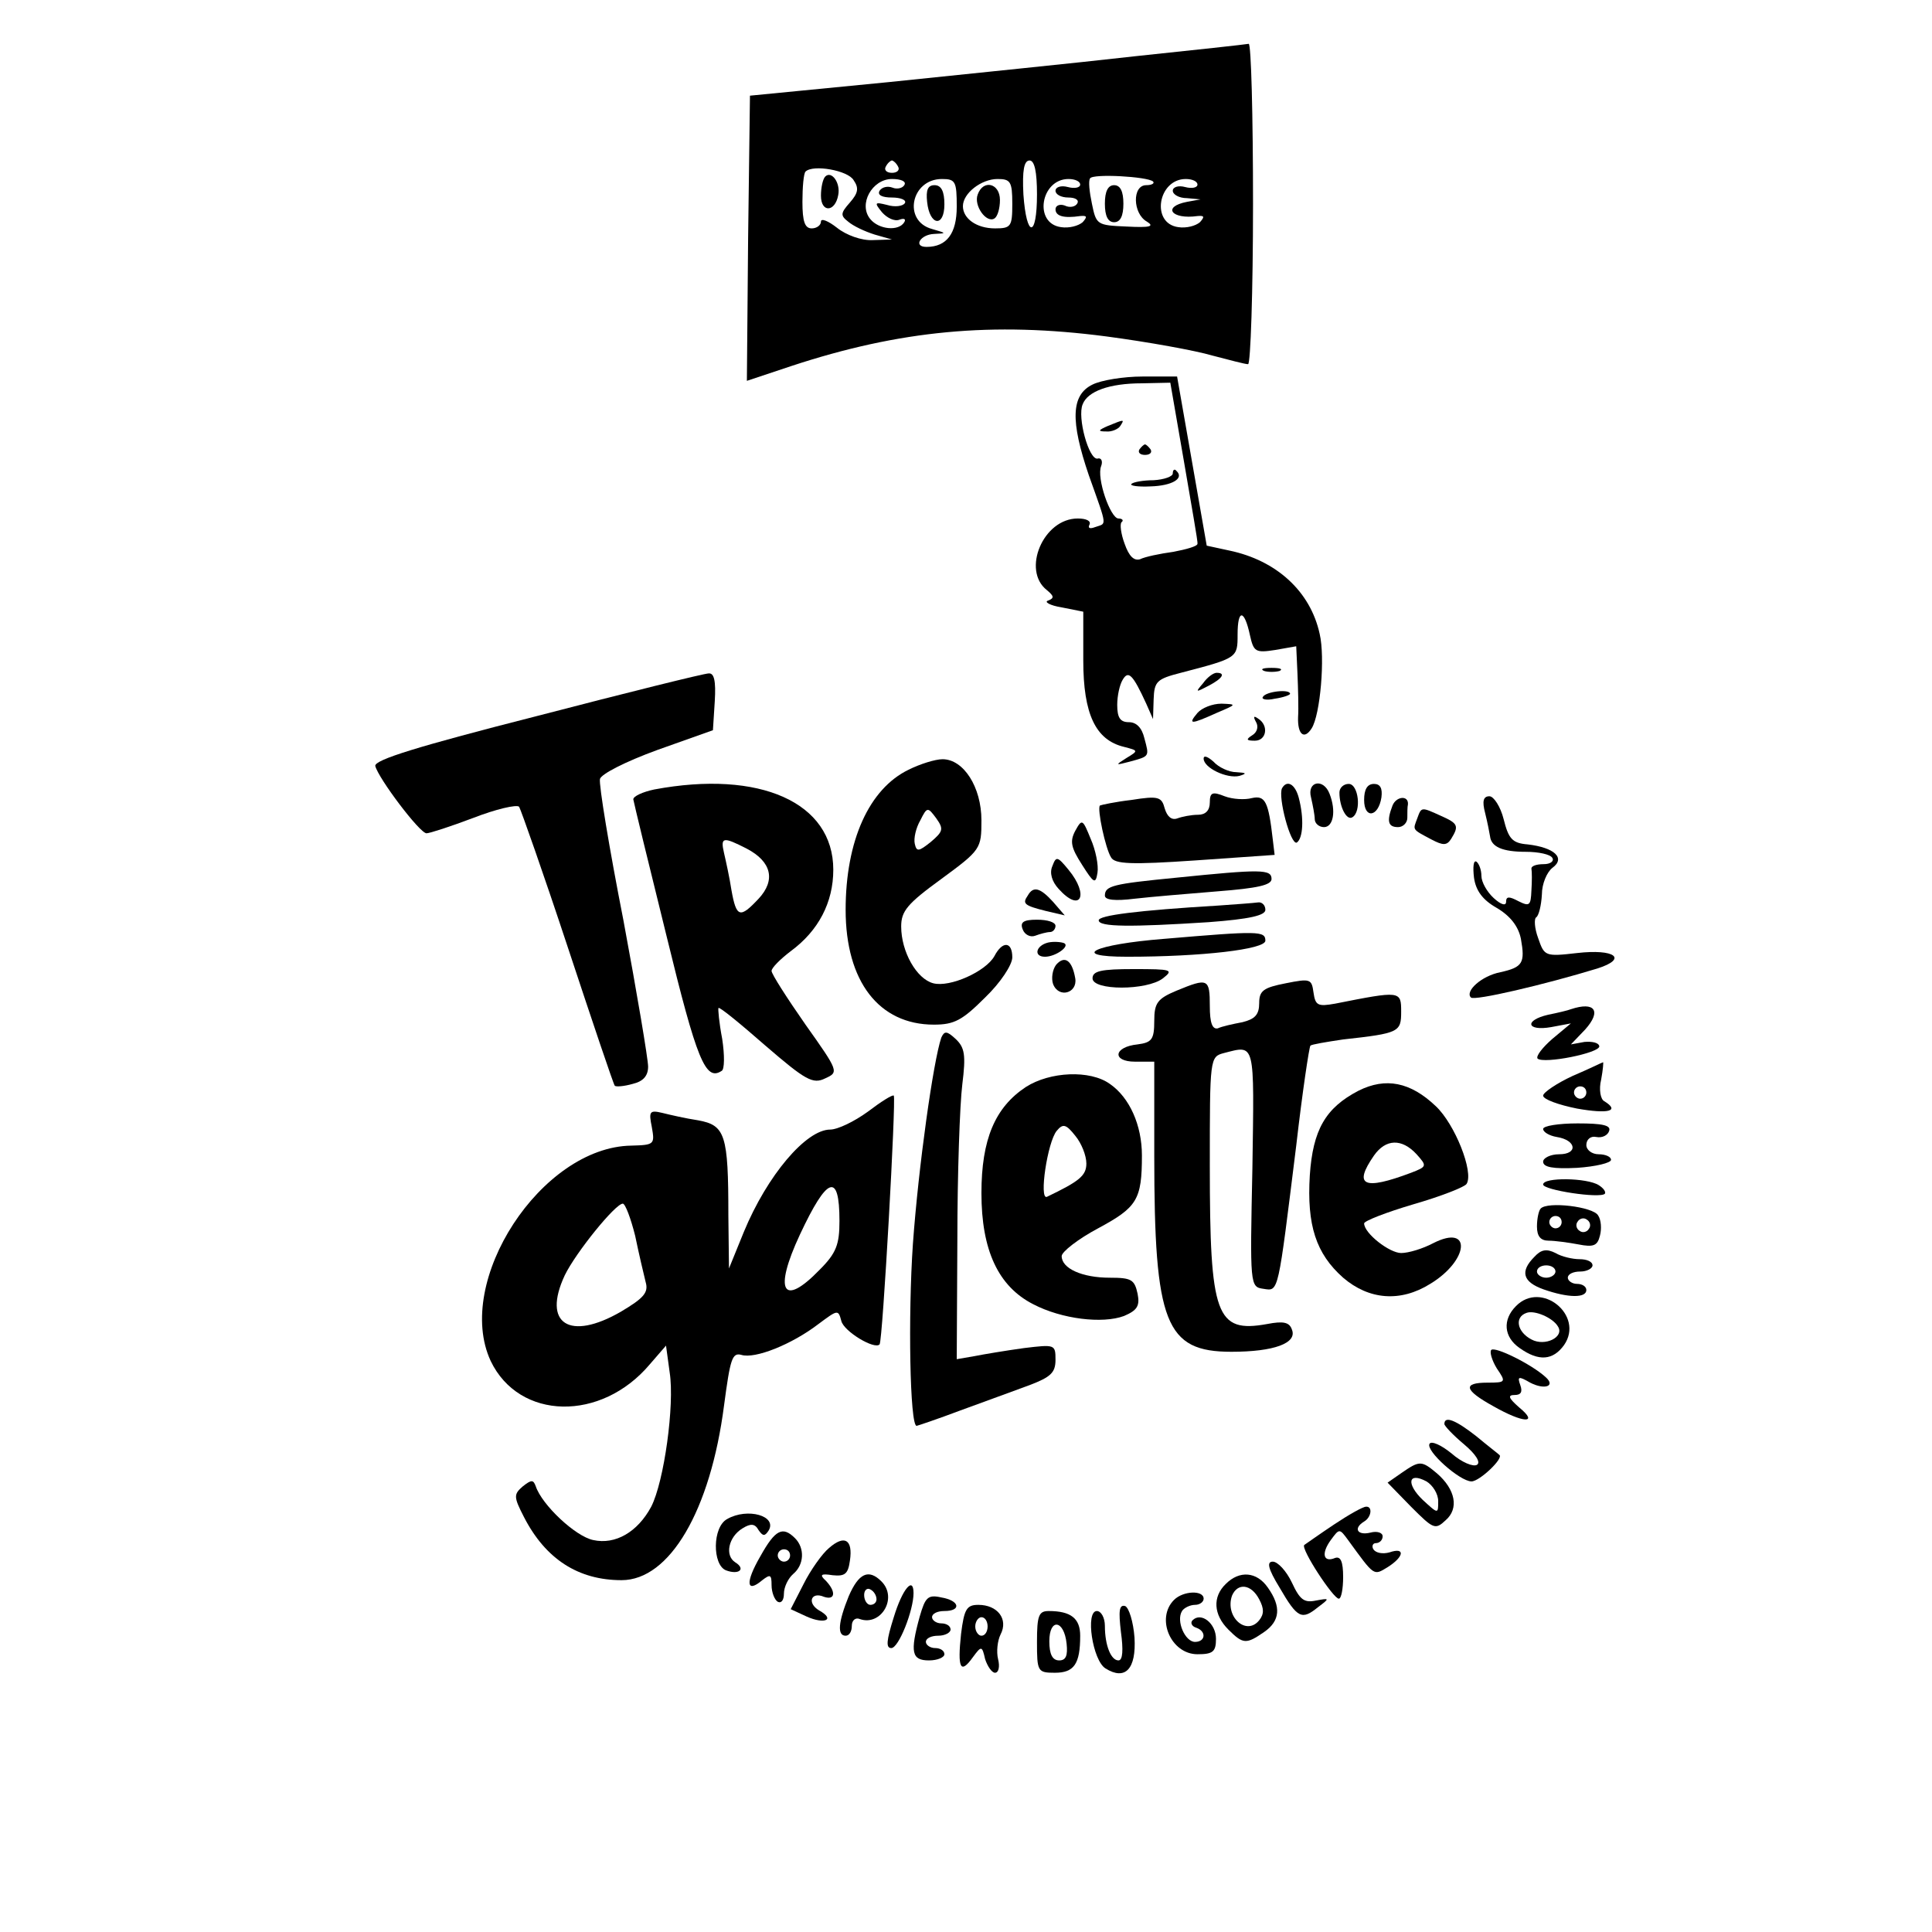 <?xml version="1.0" standalone="no"?>
<!DOCTYPE svg PUBLIC "-//W3C//DTD SVG 20010904//EN"
 "http://www.w3.org/TR/2001/REC-SVG-20010904/DTD/svg10.dtd">
<svg version="1.0" xmlns="http://www.w3.org/2000/svg"
 width="313pt" height="313pt" viewBox="0 0 313 313"
 preserveAspectRatio="xMidYMid meet">
<g transform="translate(0,313) scale(0.1,-0.1)"
fill="#000000" stroke="none">
<path d="M1840 3039 c-96 -11 -276 -29 -400 -42 l-225 -22 -3 -231 -2 -231 72
24 c176 58 326 72 510 48 68 -9 145 -23 172 -31 27 -7 53 -14 58 -14 4 0 8
117 8 260 0 143 -3 259 -7 259 -5 -1 -87 -10 -183 -20z m-385 -179 c3 -5 -1
-10 -10 -10 -9 0 -13 5 -10 10 3 6 8 10 10 10 2 0 7 -4 10 -10z m225 -45 c0
-71 -17 -71 -22 0 -2 39 1 55 10 55 8 0 12 -18 12 -55z m-297 23 c9 -13 7 -21
-6 -36 -15 -17 -16 -21 -3 -31 8 -7 27 -16 43 -21 l28 -8 -31 -1 c-18 -1 -43
8 -58 20 -14 11 -26 16 -26 10 0 -6 -7 -11 -15 -11 -11 0 -15 11 -15 43 0 24
2 46 5 49 12 12 69 2 78 -14z m485 -2 c3 -3 -2 -6 -11 -6 -23 0 -22 -46 1 -59
13 -8 5 -10 -33 -8 -48 2 -49 3 -56 37 -4 19 -6 37 -3 41 4 8 93 3 102 -5z
m-403 -6 c-3 -5 -12 -7 -19 -4 -8 3 -17 1 -21 -5 -4 -7 4 -11 20 -11 14 0 24
-4 21 -9 -3 -5 -16 -7 -29 -3 -20 5 -21 4 -8 -12 8 -9 20 -15 28 -12 8 3 11 1
8 -4 -9 -15 -41 -12 -55 5 -20 24 3 65 35 65 15 0 24 -4 20 -10z m85 -35 c0
-43 -16 -65 -49 -65 -22 0 -10 20 12 21 21 1 21 1 -3 8 -48 13 -34 81 16 81
22 0 24 -4 24 -45z m90 5 c0 -37 -2 -40 -28 -40 -30 0 -52 16 -52 36 0 21 30
44 56 44 21 0 24 -4 24 -40z m110 31 c0 -5 -9 -7 -20 -4 -11 3 -20 0 -20 -6 0
-6 9 -11 21 -11 11 0 18 -4 14 -10 -3 -5 -12 -7 -20 -3 -8 3 -15 0 -15 -6 0
-11 13 -15 40 -11 11 1 12 -1 4 -10 -7 -6 -22 -10 -35 -8 -45 6 -33 78 12 78
11 0 19 -4 19 -9z m190 0 c0 -5 -9 -7 -20 -4 -11 3 -20 0 -20 -6 0 -6 10 -12
23 -12 l22 -2 -22 -4 c-41 -8 -25 -29 17 -23 11 1 12 -1 4 -10 -7 -6 -22 -10
-35 -8 -45 6 -33 78 12 78 11 0 19 -4 19 -9z"/>
<path d="M1337 2844 c-4 -4 -7 -18 -7 -31 0 -28 23 -27 28 1 4 20 -11 40 -21
30z"/>
<path d="M1790 2800 c0 -20 5 -30 15 -30 10 0 15 10 15 30 0 20 -5 30 -15 30
-10 0 -15 -10 -15 -30z"/>
<path d="M1502 2803 c4 -39 28 -42 28 -4 0 21 -5 31 -16 31 -11 0 -14 -8 -12
-27z"/>
<path d="M1584 2815 c-7 -18 14 -47 27 -39 5 3 9 16 9 30 0 27 -27 34 -36 9z"/>
<path d="M1770 2507 c-35 -17 -36 -59 -6 -147 31 -87 29 -77 10 -84 -8 -3 -12
-2 -9 4 3 6 -5 10 -19 10 -56 0 -91 -84 -50 -116 12 -10 12 -13 2 -17 -7 -2 3
-8 22 -11 l35 -7 0 -79 c0 -87 20 -129 66 -140 23 -6 24 -6 4 -18 -19 -12 -18
-12 5 -6 33 9 32 8 24 38 -4 17 -13 26 -25 26 -14 0 -19 7 -19 28 0 15 4 33 9
41 9 15 16 9 38 -39 l11 -25 1 32 c1 29 5 33 44 43 92 24 92 24 92 62 0 42 11
41 20 -1 6 -27 9 -29 41 -24 l34 6 2 -44 c1 -24 2 -56 1 -71 -1 -28 10 -37 22
-18 14 22 22 115 13 153 -15 69 -70 119 -146 135 l-37 8 -24 137 -24 137 -56
0 c-31 0 -67 -6 -81 -13z m148 -124 c12 -71 23 -131 22 -134 0 -4 -18 -9 -39
-13 -22 -3 -46 -8 -54 -12 -10 -3 -18 5 -25 25 -6 16 -8 32 -5 35 4 3 1 6 -5
6 -13 0 -36 66 -28 85 3 8 0 14 -6 12 -14 -2 -33 67 -24 88 8 21 43 34 96 34
l46 1 22 -127z"/>
<path d="M1795 2440 c-16 -7 -17 -9 -3 -9 9 -1 20 4 23 9 7 11 7 11 -20 0z"/>
<path d="M1846 2402 c-3 -5 1 -9 9 -9 8 0 12 4 9 9 -3 4 -7 8 -9 8 -2 0 -6 -4
-9 -8z"/>
<path d="M1900 2363 c0 -5 -14 -10 -31 -11 -17 0 -33 -3 -36 -6 -3 -3 11 -5
31 -4 35 1 55 13 42 25 -3 4 -6 2 -6 -4z"/>
<path d="M2048 2043 c6 -2 18 -2 25 0 6 3 1 5 -13 5 -14 0 -19 -2 -12 -5z"/>
<path d="M870 1970 c-192 -49 -264 -71 -262 -81 5 -20 72 -109 83 -109 5 0 39
11 76 25 36 14 70 22 74 18 3 -5 39 -107 79 -228 40 -121 74 -222 76 -224 2
-2 15 -1 29 3 17 4 25 13 25 28 0 12 -18 119 -40 237 -23 117 -40 220 -38 229
2 8 41 28 93 47 l90 32 3 47 c2 33 -1 46 -10 45 -7 0 -132 -31 -278 -69z"/>
<path d="M1949 2023 c-13 -15 -12 -15 9 -4 23 12 28 21 13 21 -5 0 -15 -7 -22
-17z"/>
<path d="M2046 2001 c-3 -4 6 -6 19 -3 14 2 25 6 25 8 0 8 -39 4 -44 -5z"/>
<path d="M1940 1975 c-16 -19 -11 -19 31 0 33 14 33 14 8 15 -15 0 -32 -7 -39
-15z"/>
<path d="M2035 1960 c4 -7 2 -16 -6 -21 -11 -7 -10 -9 4 -9 19 0 23 25 5 36
-7 5 -8 3 -3 -6z"/>
<path d="M1950 1901 c0 -15 38 -33 58 -28 13 4 11 5 -5 6 -12 0 -29 8 -37 17
-9 8 -16 11 -16 5z"/>
<path d="M1472 1883 c-64 -31 -102 -115 -102 -227 0 -116 54 -186 143 -186 33
0 46 7 83 44 25 24 44 53 44 65 0 26 -16 27 -29 2 -14 -25 -72 -51 -99 -44
-27 7 -52 51 -52 92 0 25 10 37 65 77 64 47 65 49 65 95 0 54 -29 99 -63 99
-12 0 -37 -8 -55 -17z m36 -117 c-20 -16 -23 -16 -26 -3 -2 9 2 26 9 38 11 22
12 22 26 3 12 -17 11 -21 -9 -38z"/>
<path d="M1060 1851 c-19 -4 -34 -11 -34 -16 1 -6 25 -105 54 -222 49 -201 63
-235 89 -218 5 2 5 26 1 52 -5 26 -7 49 -6 50 2 2 36 -26 76 -61 65 -56 77
-63 97 -53 22 10 22 11 -32 87 -30 43 -55 82 -55 87 0 5 14 19 31 32 45 33 69
79 69 132 0 109 -119 162 -290 130z m150 -96 c40 -21 47 -51 19 -81 -30 -32
-36 -31 -44 14 -3 20 -9 47 -12 60 -6 26 -2 27 37 7z"/>
<path d="M2077 1853 c-7 -14 14 -93 24 -88 10 7 12 39 3 73 -6 22 -19 29 -27
15z"/>
<path d="M2124 1838 c3 -13 6 -29 6 -35 0 -7 7 -13 15 -13 15 0 20 26 9 54
-10 26 -37 20 -30 -6z"/>
<path d="M2170 1846 c0 -24 12 -46 21 -40 15 9 10 54 -6 54 -8 0 -15 -6 -15
-14z"/>
<path d="M2210 1834 c0 -31 23 -28 28 4 2 15 -2 22 -12 22 -11 0 -16 -9 -16
-26z"/>
<path d="M1960 1830 c0 -13 -7 -20 -19 -20 -11 0 -26 -3 -34 -6 -9 -3 -16 3
-20 16 -5 19 -10 21 -54 14 -26 -3 -49 -8 -51 -9 -5 -5 9 -70 18 -84 6 -11 33
-12 136 -5 l129 9 -3 25 c-7 61 -12 72 -34 67 -11 -3 -31 -2 -44 3 -20 8 -24
6 -24 -10z"/>
<path d="M2256 1825 c-10 -26 -7 -35 9 -35 8 0 15 7 15 15 0 8 0 18 1 22 1 15
-19 13 -25 -2z"/>
<path d="M2406 1813 c4 -16 7 -32 8 -38 2 -17 20 -25 58 -25 20 0 40 -4 43
-10 3 -5 -3 -10 -14 -10 -12 0 -20 -3 -20 -7 1 -5 1 -21 0 -36 -1 -24 -3 -26
-21 -17 -15 8 -20 8 -20 -1 0 -7 -8 -5 -20 6 -11 10 -20 26 -20 36 0 10 -4 20
-8 23 -5 3 -6 -9 -4 -26 3 -21 14 -36 37 -49 22 -13 35 -30 39 -50 7 -39 3
-46 -33 -54 -31 -6 -58 -31 -48 -41 5 -6 120 21 205 47 50 16 28 32 -33 25
-52 -6 -53 -5 -63 24 -6 16 -7 32 -3 34 4 3 8 19 9 37 0 17 8 36 17 43 22 16
3 33 -40 38 -25 2 -31 9 -39 41 -5 20 -16 37 -23 37 -10 0 -12 -8 -7 -27z"/>
<path d="M2296 1804 c-7 -19 -9 -17 23 -34 19 -10 25 -10 32 1 13 21 11 25
-16 37 -33 15 -32 15 -39 -4z"/>
<path d="M1742 1784 c-9 -17 -7 -27 11 -55 19 -30 22 -32 25 -13 2 12 -3 37
-11 55 -13 32 -14 33 -25 13z"/>
<path d="M1705 1727 c-5 -11 -1 -25 10 -37 36 -40 50 -10 16 31 -18 22 -20 22
-26 6z"/>
<path d="M1905 1708 c-102 -10 -115 -13 -115 -29 0 -7 16 -9 48 -5 26 3 86 8
135 12 64 5 87 10 87 20 0 16 -17 16 -155 2z"/>
<path d="M1665 1679 c-9 -13 -6 -16 30 -25 l30 -7 -19 22 c-21 23 -32 26 -41
10z"/>
<path d="M1975 1663 c-133 -8 -195 -16 -195 -24 0 -11 53 -11 178 -3 67 5 92
11 92 20 0 8 -6 13 -12 12 -7 -1 -35 -3 -63 -5z"/>
<path d="M1657 1624 c3 -8 12 -13 20 -10 8 3 19 6 24 6 5 0 9 5 9 10 0 6 -13
10 -30 10 -22 0 -28 -4 -23 -16z"/>
<path d="M1886 1609 c-114 -9 -155 -29 -60 -29 121 0 224 12 224 26 0 16 -11
16 -164 3z"/>
<path d="M1698 1603 c-20 -5 -24 -23 -5 -23 17 0 41 17 31 22 -5 2 -17 3 -26
1z"/>
<path d="M1711 1567 c-6 -8 -8 -22 -5 -31 9 -24 40 -15 36 9 -5 29 -17 38 -31
22z"/>
<path d="M1770 1545 c0 -20 88 -20 114 0 18 14 14 15 -47 15 -53 0 -67 -3 -67
-15z"/>
<path d="M2083 1537 c-36 -7 -43 -12 -43 -32 0 -19 -7 -26 -27 -31 -16 -3 -34
-7 -40 -10 -9 -2 -13 9 -13 36 0 45 -3 46 -54 25 -31 -13 -36 -20 -36 -49 0
-30 -4 -35 -27 -38 -39 -4 -42 -28 -4 -28 l31 0 0 -152 c0 -272 18 -318 125
-318 69 0 107 14 98 36 -4 12 -14 14 -40 9 -83 -15 -93 13 -93 256 0 175 0
177 23 183 51 13 49 20 46 -186 -4 -191 -4 -193 18 -196 25 -4 23 -9 53 232
10 87 21 160 23 162 2 2 26 6 53 10 91 10 94 12 94 45 0 34 -1 34 -107 13 -28
-5 -32 -3 -35 18 -3 22 -5 23 -45 15z"/>
<path d="M2545 1495 c-5 -2 -22 -6 -37 -9 -39 -9 -35 -27 5 -20 l32 6 -30 -25
c-16 -14 -27 -28 -24 -32 10 -9 101 9 100 20 -1 6 -12 8 -24 7 l-22 -4 23 24
c27 30 16 46 -23 33z"/>
<path d="M1525 1449 c-13 -38 -37 -209 -46 -334 -8 -116 -5 -295 6 -295 1 0
34 11 71 25 38 14 88 32 112 41 34 13 42 20 42 41 0 25 -1 25 -51 19 -29 -4
-65 -10 -80 -13 l-29 -5 1 193 c0 107 4 220 8 252 6 48 4 60 -11 74 -14 13
-18 13 -23 2z"/>
<path d="M2548 1387 c-26 -12 -48 -27 -48 -32 0 -6 25 -15 55 -21 51 -9 70 -4
44 12 -6 3 -9 19 -5 35 3 16 4 29 3 28 -1 0 -23 -11 -49 -22z m22 -27 c0 -5
-4 -10 -10 -10 -5 0 -10 5 -10 10 0 6 5 10 10 10 6 0 10 -4 10 -10z"/>
<path d="M1662 1369 c-50 -33 -72 -85 -72 -172 0 -92 27 -151 84 -180 46 -24
112 -32 147 -19 21 9 26 16 22 36 -5 23 -10 26 -45 26 -45 0 -78 15 -78 35 0
7 27 28 59 45 63 34 71 46 71 118 0 49 -20 94 -52 116 -32 23 -97 20 -136 -5z
m98 -124 c0 -20 -12 -29 -64 -54 -13 -5 1 89 16 107 10 12 15 11 30 -8 10 -12
18 -32 18 -45z"/>
<path d="M2201 1363 c-54 -28 -74 -64 -79 -137 -5 -81 10 -127 54 -166 42 -36
93 -40 141 -10 63 38 68 98 5 66 -17 -9 -40 -16 -52 -16 -19 0 -60 32 -60 48
0 4 36 18 80 31 45 13 83 28 86 33 12 19 -19 97 -50 126 -41 39 -81 47 -125
25z m94 -103 c17 -19 17 -20 -9 -30 -77 -29 -94 -21 -60 28 19 27 45 28 69 2z"/>
<path d="M1406 1329 c-22 -16 -49 -29 -61 -29 -39 0 -102 -74 -140 -166 l-24
-59 -1 86 c0 131 -5 146 -49 154 -20 3 -46 9 -58 12 -21 5 -22 2 -17 -23 5
-28 4 -29 -33 -30 -146 -2 -288 -220 -228 -349 46 -96 179 -99 258 -5 l26 30
6 -44 c8 -52 -9 -176 -30 -217 -22 -41 -58 -62 -94 -54 -29 6 -83 57 -93 87
-4 11 -7 11 -21 0 -15 -13 -15 -17 2 -50 35 -68 88 -102 158 -102 78 0 144
113 166 283 10 75 13 86 28 82 22 -7 82 17 125 50 31 23 32 24 37 5 4 -17 54
-47 62 -38 5 5 27 399 23 403 -2 2 -21 -10 -42 -26z m-46 -177 c0 -38 -5 -52
-32 -79 -60 -62 -75 -35 -32 57 44 94 64 102 64 22z m-331 -24 c6 -29 14 -63
17 -75 5 -17 -3 -26 -40 -48 -83 -48 -128 -20 -91 59 18 37 82 116 94 116 4 0
13 -24 20 -52z"/>
<path d="M2500 1301 c0 -5 10 -11 22 -13 32 -5 35 -28 4 -28 -14 0 -26 -6 -26
-12 0 -9 16 -12 55 -10 30 2 55 8 55 13 0 5 -9 9 -20 9 -11 0 -20 7 -20 15 0
9 7 15 16 13 10 -2 19 3 21 10 3 9 -11 12 -51 12 -31 0 -56 -4 -56 -9z"/>
<path d="M2500 1211 c0 -9 92 -23 100 -15 2 3 -2 9 -10 14 -19 12 -90 13 -90
1z"/>
<path d="M2496 1172 c-3 -3 -6 -16 -6 -29 0 -16 6 -23 19 -23 10 0 32 -3 48
-6 25 -5 31 -2 35 14 3 11 2 26 -3 33 -8 14 -82 23 -93 11z m34 -22 c0 -5 -4
-10 -10 -10 -5 0 -10 5 -10 10 0 6 5 10 10 10 6 0 10 -4 10 -10z m44 -11 c-3
-5 -10 -7 -15 -3 -5 3 -7 10 -3 15 3 5 10 7 15 3 5 -3 7 -10 3 -15z"/>
<path d="M2486 1094 c-24 -24 -19 -41 15 -53 40 -14 69 -14 69 -1 0 6 -7 10
-15 10 -8 0 -15 5 -15 10 0 6 9 10 20 10 11 0 20 5 20 10 0 6 -9 10 -21 10
-11 0 -29 4 -39 10 -14 7 -23 6 -34 -6z m34 -24 c0 -5 -7 -10 -15 -10 -8 0
-15 5 -15 10 0 6 7 10 15 10 8 0 15 -4 15 -10z"/>
<path d="M2456 1014 c-22 -22 -20 -50 6 -68 31 -22 54 -20 72 5 33 48 -37 105
-78 63z m68 -33 c11 -17 -21 -33 -43 -21 -23 12 -28 36 -8 43 13 5 43 -8 51
-22z"/>
<path d="M2416 943 c-3 -3 1 -17 9 -30 15 -22 15 -23 -15 -23 -41 0 -38 -12 9
-38 49 -28 75 -29 42 -2 -17 15 -19 20 -7 20 10 0 13 5 9 16 -5 14 -3 15 16 4
23 -12 42 -6 25 9 -23 21 -82 50 -88 44z"/>
<path d="M2340 823 c0 -3 14 -18 32 -33 19 -16 27 -29 21 -33 -6 -4 -25 4 -41
18 -17 14 -33 21 -36 16 -7 -11 49 -61 68 -61 13 0 53 38 45 43 -2 2 -19 15
-37 30 -33 26 -52 34 -52 20z"/>
<path d="M2271 744 l-23 -16 38 -39 c36 -36 39 -38 56 -22 22 19 16 50 -14 76
-25 21 -28 21 -57 1z m59 -46 c0 -21 0 -21 -25 2 -27 26 -24 46 6 30 10 -6 19
-20 19 -32z"/>
<path d="M2161 660 c-24 -16 -45 -31 -48 -33 -6 -6 47 -87 56 -87 4 0 7 16 7
35 0 25 -4 34 -13 31 -19 -8 -23 7 -7 29 14 19 14 19 28 0 43 -59 41 -58 64
-44 27 17 29 33 3 24 -11 -3 -22 -1 -26 5 -3 5 -1 10 4 10 6 0 11 5 11 11 0 6
-9 9 -20 6 -21 -5 -28 7 -10 18 12 7 14 25 3 24 -5 0 -28 -13 -52 -29z"/>
<path d="M1178 669 c-24 -13 -24 -74 -2 -83 21 -8 33 2 15 13 -17 11 -11 41
12 55 13 8 20 8 26 -3 7 -10 10 -10 16 -1 15 24 -34 38 -67 19z"/>
<path d="M1232 609 c-25 -43 -23 -61 3 -39 13 10 15 9 15 -8 0 -12 5 -24 10
-27 6 -3 10 3 10 13 0 11 7 25 15 32 18 15 19 42 3 58 -20 20 -32 14 -56 -29z
m48 1 c0 -5 -4 -10 -10 -10 -5 0 -10 5 -10 10 0 6 5 10 10 10 6 0 10 -4 10
-10z"/>
<path d="M1343 622 c-11 -9 -30 -36 -41 -58 l-21 -41 26 -12 c29 -13 47 -5 20
10 -20 12 -13 31 8 22 18 -6 20 8 3 26 -11 10 -8 12 11 9 20 -2 25 2 28 24 5
34 -9 42 -34 20z"/>
<path d="M2073 558 c29 -50 36 -53 62 -32 20 15 19 15 -3 11 -19 -4 -26 1 -39
29 -9 19 -23 34 -31 34 -10 0 -8 -11 11 -42z"/>
<path d="M1375 544 c-17 -42 -19 -64 -5 -64 6 0 10 7 10 16 0 9 6 14 13 11 34
-12 62 34 35 61 -21 21 -37 13 -53 -24z m45 -5 c0 -5 -4 -9 -10 -9 -5 0 -10 7
-10 16 0 8 5 12 10 9 6 -3 10 -10 10 -16z"/>
<path d="M1986 564 c-22 -21 -20 -50 4 -74 24 -24 29 -24 58 -4 26 18 28 41 6
72 -18 26 -46 28 -68 6z m54 -25 c8 -15 8 -24 0 -34 -21 -26 -56 6 -44 40 9
21 31 19 44 -6z"/>
<path d="M1448 510 c-12 -38 -13 -50 -4 -50 12 0 36 61 36 89 0 28 -18 7 -32
-39z"/>
<path d="M1490 511 c-16 -58 -13 -71 15 -71 14 0 25 5 25 10 0 6 -7 10 -15 10
-8 0 -15 5 -15 10 0 6 9 10 20 10 11 0 20 5 20 10 0 6 -7 10 -15 10 -8 0 -15
5 -15 10 0 6 9 10 20 10 28 0 25 17 -5 22 -22 5 -26 0 -35 -31z"/>
<path d="M1902 538 c-30 -30 -5 -88 38 -88 25 0 30 4 30 25 0 25 -24 44 -38
30 -4 -4 -1 -10 6 -12 17 -6 15 -23 -2 -23 -16 0 -31 34 -21 50 3 5 13 10 21
10 8 0 14 5 14 10 0 14 -33 13 -48 -2z"/>
<path d="M1557 483 c-6 -56 -1 -66 19 -38 14 19 15 19 20 -3 4 -12 11 -22 16
-22 6 0 8 10 5 22 -3 12 -1 30 4 40 13 25 -5 48 -36 48 -19 0 -23 -7 -28 -47z
m43 12 c0 -8 -4 -15 -10 -15 -5 0 -10 7 -10 15 0 8 5 15 10 15 6 0 10 -7 10
-15z"/>
<path d="M1816 486 c4 -29 3 -46 -4 -46 -12 0 -22 24 -22 56 0 13 -6 24 -13
24 -19 0 -7 -80 14 -93 32 -20 50 -1 47 50 -2 26 -9 48 -15 51 -10 3 -11 -8
-7 -42z"/>
<path d="M1680 470 c0 -48 1 -50 29 -50 31 0 41 14 41 60 0 28 -15 40 -51 40
-16 0 -19 -7 -19 -50z m48 -3 c2 -19 -1 -27 -12 -27 -11 0 -16 10 -16 31 0 38
24 35 28 -4z"/>
</g>
</svg>
